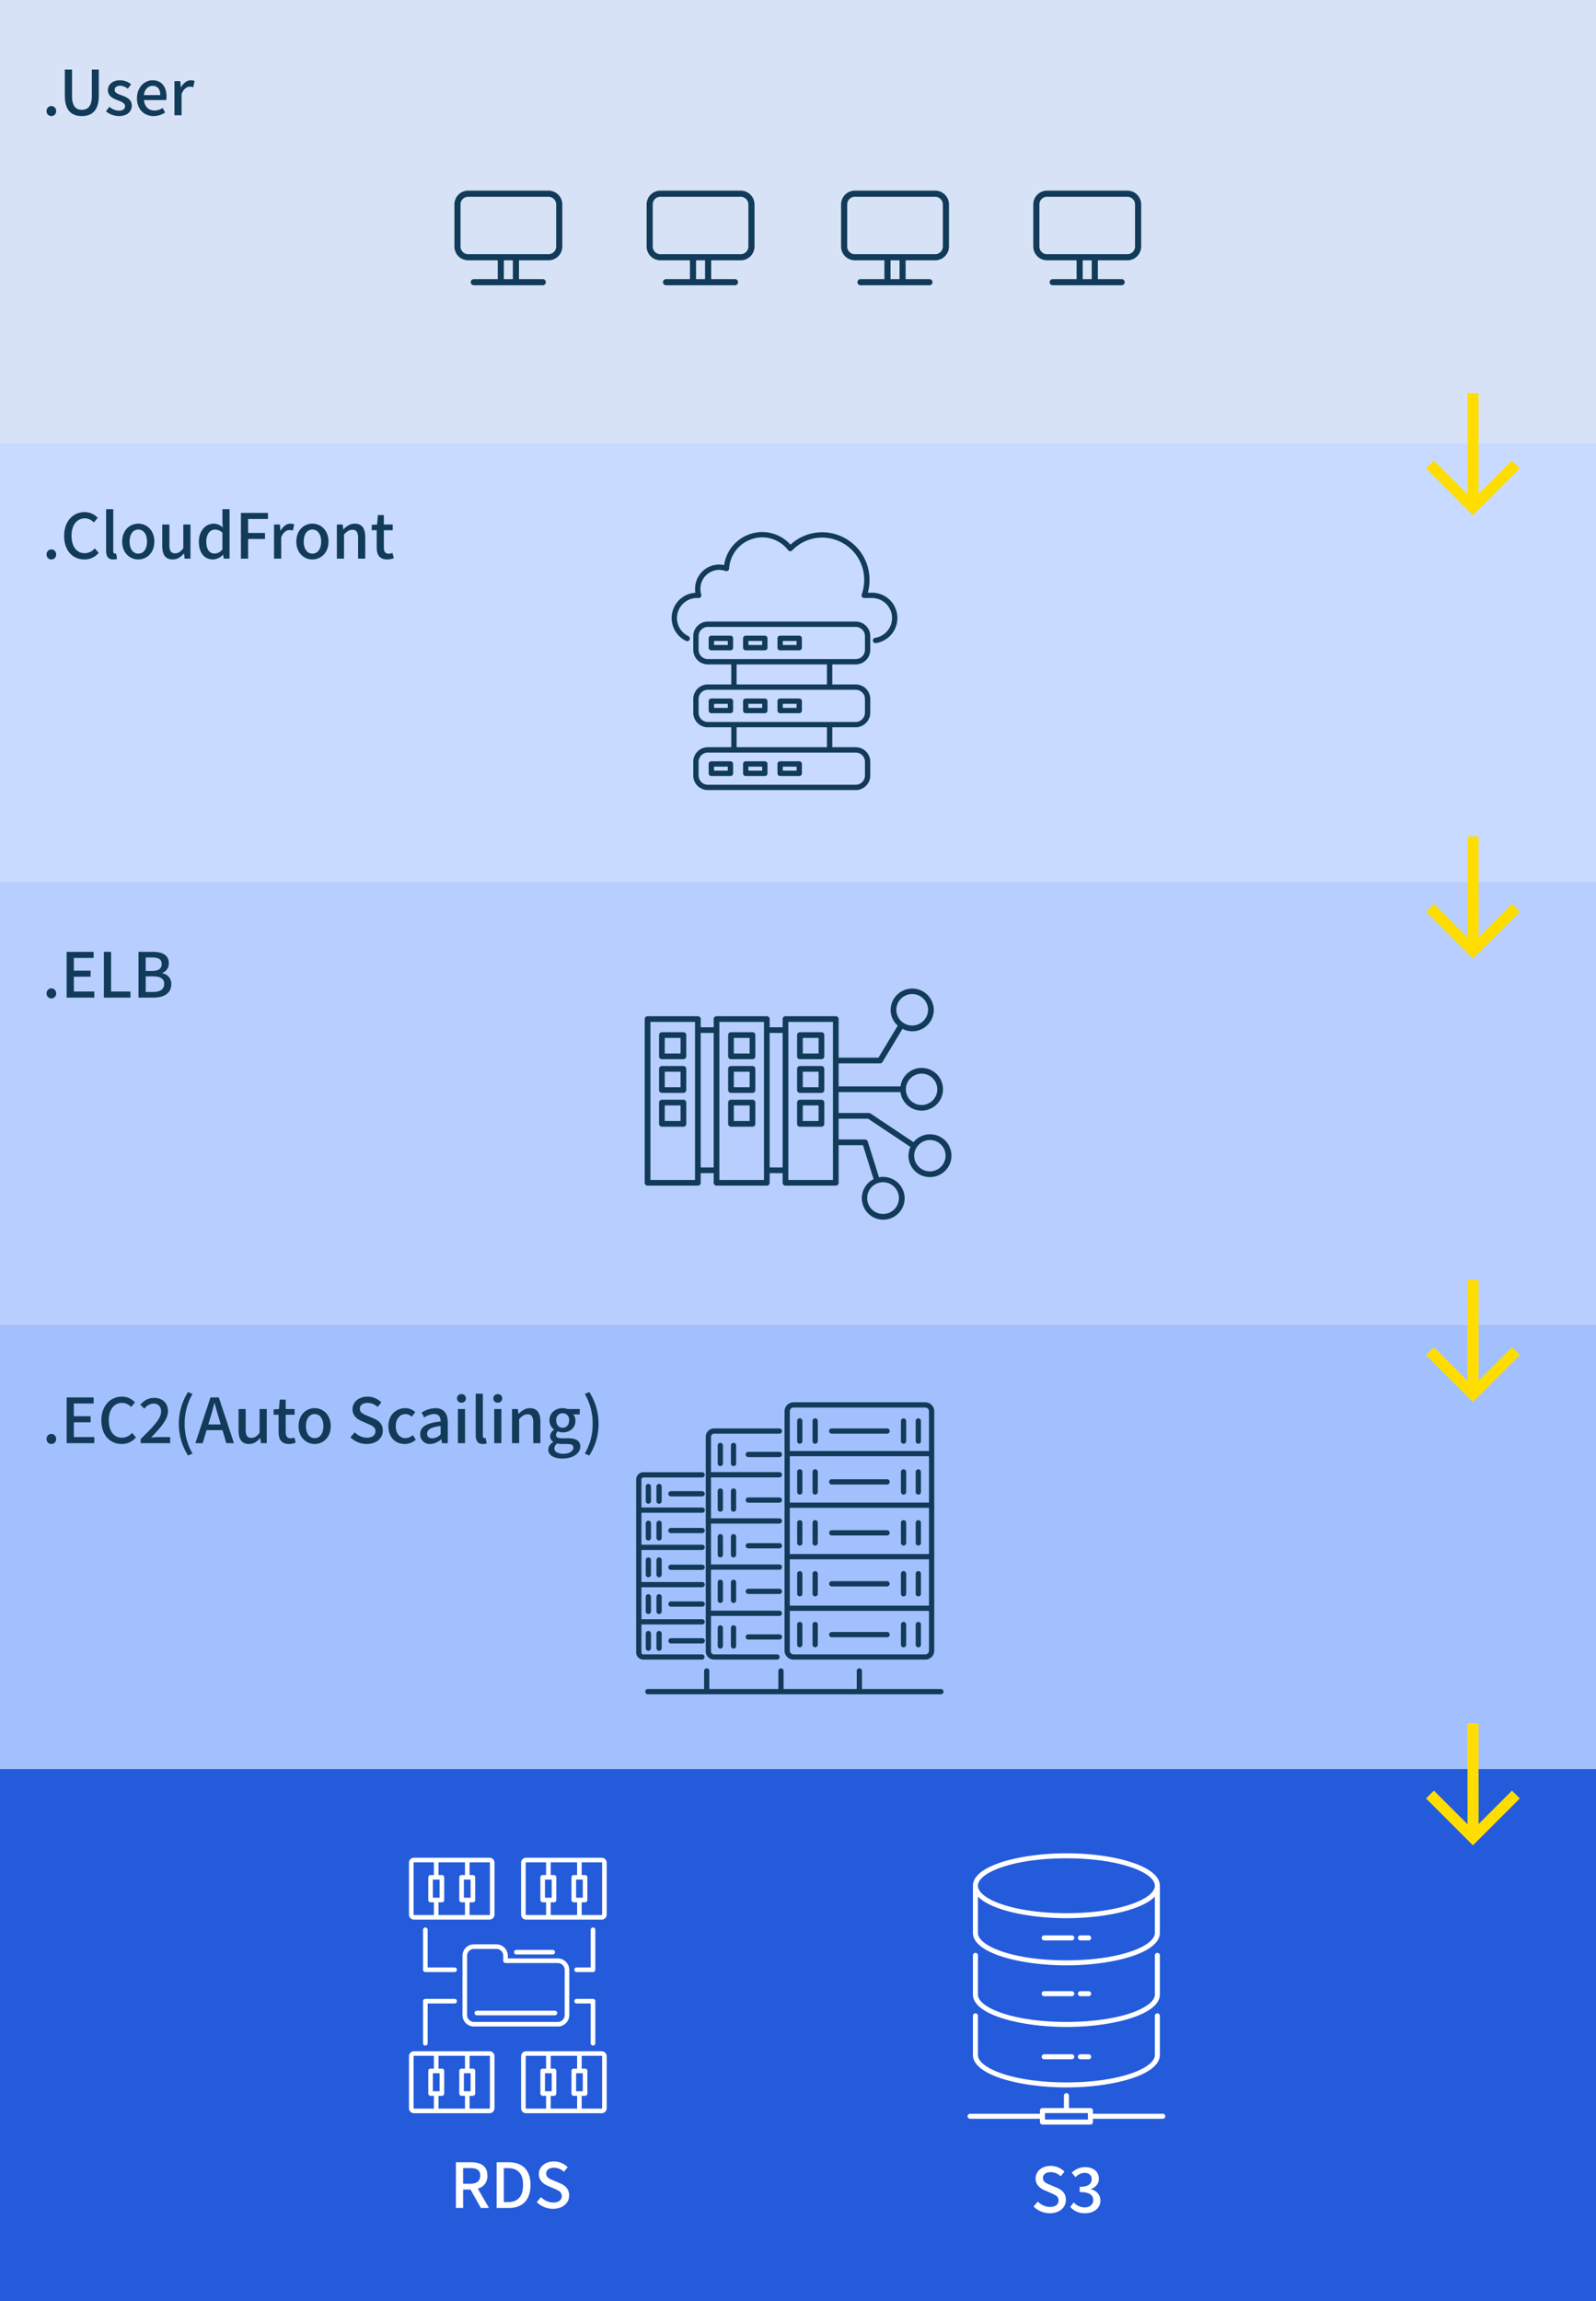 <svg xmlns="http://www.w3.org/2000/svg" width="720" height="1038" viewBox="0 0 720 1038">
  <rect x="0" y="0" width="720" height="1038" fill="#808080" stroke="none"/>
  <defs>
    <style>
      .cls-1 {
        fill: #245bdb;
      }

      .cls-2 {
        fill: #c8daff;
      }

      .cls-3 {
        fill: #d8e2f6;
      }

      .cls-4 {
        fill: #b7ceff;
      }

      .cls-5 {
        fill: #a3c0fe;
      }

      .cls-6 {
        fill: #113b58;
      }

      .cls-7 {
        fill: #fff;
      }

      .cls-8 {
        fill: none;
        stroke: #fd0;
        stroke-width: 5px;
      }
    </style>
  </defs>
  <g id="그룹_1103" data-name="그룹 1103" transform="translate(0 -1227)">
    <rect id="사각형_855" data-name="사각형 855" class="cls-1" width="240" height="720" transform="translate(720 2025) rotate(90)"/>
    <g id="그룹_1084" data-name="그룹 1084">
      <rect id="사각형_852" data-name="사각형 852" class="cls-2" width="200" height="720" transform="translate(720 1425) rotate(90)"/>
      <rect id="사각형_851" data-name="사각형 851" class="cls-3" width="200" height="720" transform="translate(720 1227) rotate(90)"/>
      <rect id="사각형_853" data-name="사각형 853" class="cls-4" width="200" height="720" transform="translate(720 1625) rotate(90)"/>
      <rect id="사각형_854" data-name="사각형 854" class="cls-5" width="200" height="720" transform="translate(720 1825) rotate(90)"/>
    </g>
    <g id="그룹_1006" data-name="그룹 1006" transform="translate(13679 2013.997)">
      <g id="그룹_897" data-name="그룹 897" transform="translate(-13474 -701)">
        <path id="패스_1634" data-name="패스 1634" class="cls-6" d="M433.642,77.251h-36.3a6.214,6.214,0,0,0-6.184,6.231v18.964a6.214,6.214,0,0,0,6.184,6.231H410.7v8.493H399.907a1.378,1.378,0,0,0,0,2.756h31.117a1.378,1.378,0,0,0,0-2.756H420.28v-8.493h13.362a6.216,6.216,0,0,0,6.184-6.231V83.482A6.216,6.216,0,0,0,433.642,77.251ZM417.524,117.17h-4.067v-8.493h4.067Zm19.542-14.723a3.494,3.494,0,0,1-3.425,3.475h-36.3a3.454,3.454,0,0,1-3.424-3.475V83.482a3.454,3.454,0,0,1,3.424-3.475h36.3a3.5,3.5,0,0,1,3.425,3.475Z" transform="translate(-391.156 -77.251)"/>
      </g>
      <g id="그룹_902" data-name="그룹 902" transform="translate(-13387.292 -701)">
        <path id="패스_1634-2" data-name="패스 1634" class="cls-6" d="M433.642,77.251h-36.3a6.214,6.214,0,0,0-6.184,6.231v18.964a6.214,6.214,0,0,0,6.184,6.231H410.7v8.493H399.907a1.378,1.378,0,0,0,0,2.756h31.117a1.378,1.378,0,0,0,0-2.756H420.28v-8.493h13.362a6.216,6.216,0,0,0,6.184-6.231V83.482A6.216,6.216,0,0,0,433.642,77.251ZM417.524,117.17h-4.067v-8.493h4.067Zm19.542-14.723a3.494,3.494,0,0,1-3.425,3.475h-36.3a3.454,3.454,0,0,1-3.424-3.475V83.482a3.454,3.454,0,0,1,3.424-3.475h36.3a3.5,3.5,0,0,1,3.425,3.475Z" transform="translate(-391.156 -77.251)"/>
      </g>
      <g id="그룹_903" data-name="그룹 903" transform="translate(-13299.564 -701)">
        <path id="패스_1634-3" data-name="패스 1634" class="cls-6" d="M433.642,77.251h-36.3a6.214,6.214,0,0,0-6.184,6.231v18.964a6.214,6.214,0,0,0,6.184,6.231H410.7v8.493H399.907a1.378,1.378,0,0,0,0,2.756h31.117a1.378,1.378,0,0,0,0-2.756H420.28v-8.493h13.362a6.216,6.216,0,0,0,6.184-6.231V83.482A6.216,6.216,0,0,0,433.642,77.251ZM417.524,117.17h-4.067v-8.493h4.067Zm19.542-14.723a3.494,3.494,0,0,1-3.425,3.475h-36.3a3.454,3.454,0,0,1-3.424-3.475V83.482a3.454,3.454,0,0,1,3.424-3.475h36.3a3.5,3.5,0,0,1,3.425,3.475Z" transform="translate(-391.156 -77.251)"/>
      </g>
      <g id="그룹_909" data-name="그룹 909" transform="translate(-13212.857 -701)">
        <path id="패스_1634-4" data-name="패스 1634" class="cls-6" d="M433.642,77.251h-36.3a6.214,6.214,0,0,0-6.184,6.231v18.964a6.214,6.214,0,0,0,6.184,6.231H410.7v8.493H399.907a1.378,1.378,0,0,0,0,2.756h31.117a1.378,1.378,0,0,0,0-2.756H420.28v-8.493h13.362a6.216,6.216,0,0,0,6.184-6.231V83.482A6.216,6.216,0,0,0,433.642,77.251ZM417.524,117.17h-4.067v-8.493h4.067Zm19.542-14.723a3.494,3.494,0,0,1-3.425,3.475h-36.3a3.454,3.454,0,0,1-3.424-3.475V83.482a3.454,3.454,0,0,1,3.424-3.475h36.3a3.5,3.5,0,0,1,3.425,3.475Z" transform="translate(-391.156 -77.251)"/>
      </g>
    </g>
    <g id="그룹_904" data-name="그룹 904" transform="translate(302.999 1467)">
      <path id="패스_1640" data-name="패스 1640" class="cls-6" d="M286.479,47.835H277.86a1.2,1.2,0,0,0-1.2,1.2v4.231a1.2,1.2,0,0,0,1.2,1.2h8.618a1.2,1.2,0,0,0,1.2-1.2V49.039A1.2,1.2,0,0,0,286.479,47.835Zm-1.2,4.231h-6.215V50.241h6.215Z" transform="translate(-228.917 55.575)"/>
      <path id="패스_1641" data-name="패스 1641" class="cls-6" d="M281.181,47.835h-8.618a1.2,1.2,0,0,0-1.2,1.2v4.231a1.2,1.2,0,0,0,1.2,1.2h8.618a1.2,1.2,0,0,0,1.2-1.2V49.039A1.2,1.2,0,0,0,281.181,47.835Zm-1.2,4.231h-6.212V50.241h6.212Z" transform="translate(-239.139 55.575)"/>
      <path id="패스_1642" data-name="패스 1642" class="cls-6" d="M275.888,38.172h-8.618a1.2,1.2,0,0,0-1.2,1.2V43.6a1.2,1.2,0,0,0,1.2,1.2h8.618a1.2,1.2,0,0,0,1.2-1.2V39.376A1.2,1.2,0,0,0,275.888,38.172Zm-1.2,4.231h-6.212V40.578h6.212Z" transform="translate(-249.362 36.921)"/>
      <path id="패스_1643" data-name="패스 1643" class="cls-6" d="M275.888,47.835h-8.618a1.2,1.2,0,0,0-1.2,1.2v4.231a1.2,1.2,0,0,0,1.2,1.2h8.618a1.2,1.2,0,0,0,1.2-1.2V49.039A1.2,1.2,0,0,0,275.888,47.835Zm-1.2,4.231h-6.212V50.241h6.212Z" transform="translate(-249.362 55.575)"/>
      <path id="패스_1644" data-name="패스 1644" class="cls-6" d="M281.181,38.172h-8.618a1.2,1.2,0,0,0-1.2,1.2V43.6a1.2,1.2,0,0,0,1.2,1.2h8.618a1.2,1.2,0,0,0,1.2-1.2V39.376A1.2,1.2,0,0,0,281.181,38.172Zm-1.2,4.231h-6.212V40.578h6.212Z" transform="translate(-239.139 36.921)"/>
      <path id="패스_1645" data-name="패스 1645" class="cls-6" d="M286.479,38.172H277.86a1.2,1.2,0,0,0-1.2,1.2V43.6a1.2,1.2,0,0,0,1.2,1.2h8.618a1.2,1.2,0,0,0,1.2-1.2V39.376A1.2,1.2,0,0,0,286.479,38.172Zm-1.2,4.231h-6.215V40.578h6.215Z" transform="translate(-228.917 36.921)"/>
      <path id="패스_1646" data-name="패스 1646" class="cls-6" d="M337.012,26.327H270.229a6.568,6.568,0,0,0-6.532,6.587v6.154a6.568,6.568,0,0,0,6.532,6.587h10.605v9.037H270.229a6.566,6.566,0,0,0-6.532,6.585v6.157a6.566,6.566,0,0,0,6.532,6.585h10.605v8.99H270.229a6.566,6.566,0,0,0-6.532,6.585v6.154a6.566,6.566,0,0,0,6.532,6.587h66.783a6.567,6.567,0,0,0,6.532-6.587V89.594a6.566,6.566,0,0,0-6.532-6.585h-10.6v-8.99h10.6a6.647,6.647,0,0,0,6.532-6.585V61.277a6.566,6.566,0,0,0-6.532-6.585h-10.6V45.656h10.6a6.568,6.568,0,0,0,6.532-6.587V32.914A6.568,6.568,0,0,0,337.012,26.327Zm4.129,63.267v6.154a4.164,4.164,0,0,1-4.129,4.185H270.229a4.16,4.16,0,0,1-4.126-4.185V89.594a4.157,4.157,0,0,1,4.126-4.182h66.783A4.162,4.162,0,0,1,341.141,89.594ZM324,83.009H283.237v-8.99H324Zm17.137-21.732v6.157a4.214,4.214,0,0,1-4.129,4.182H270.229a4.157,4.157,0,0,1-4.126-4.182V61.277a4.157,4.157,0,0,1,4.126-4.182h66.783A4.162,4.162,0,0,1,341.141,61.277ZM324,54.693H283.237V45.656H324Zm17.137-15.625a4.162,4.162,0,0,1-4.129,4.182H270.229a4.157,4.157,0,0,1-4.126-4.182V32.914a4.157,4.157,0,0,1,4.126-4.182h66.783a4.162,4.162,0,0,1,4.129,4.182Z" transform="translate(-253.939 14.056)"/>
      <path id="패스_1647" data-name="패스 1647" class="cls-6" d="M286.479,28.493H277.86a1.2,1.2,0,0,0-1.2,1.2v4.231a1.2,1.2,0,0,0,1.2,1.2h8.618a1.2,1.2,0,0,0,1.2-1.2V29.694A1.2,1.2,0,0,0,286.479,28.493Zm-1.2,4.229h-6.215V30.9h6.215Z" transform="translate(-228.917 18.237)"/>
      <path id="패스_1648" data-name="패스 1648" class="cls-6" d="M275.888,28.493h-8.618a1.2,1.2,0,0,0-1.2,1.2v4.231a1.2,1.2,0,0,0,1.2,1.2h8.618a1.2,1.2,0,0,0,1.2-1.2V29.694A1.2,1.2,0,0,0,275.888,28.493Zm-1.2,4.229h-6.212V30.9h6.212Z" transform="translate(-249.362 18.237)"/>
      <path id="패스_1649" data-name="패스 1649" class="cls-6" d="M281.181,28.493h-8.618a1.2,1.2,0,0,0-1.2,1.2v4.231a1.2,1.2,0,0,0,1.2,1.2h8.618a1.2,1.2,0,0,0,1.2-1.2V29.694A1.2,1.2,0,0,0,281.181,28.493Zm-1.2,4.229h-6.212V30.9h6.212Z" transform="translate(-239.139 18.237)"/>
      <path id="패스_1650" data-name="패스 1650" class="cls-6" d="M350.863,39.9h-1.987a22.106,22.106,0,0,0,.762-5.767A21.438,21.438,0,0,0,328.3,12.643a21.06,21.06,0,0,0-14.335,5.591,17.094,17.094,0,0,0-12.747-5.688,17.431,17.431,0,0,0-17.187,14.916,10.372,10.372,0,0,0-2.233-.252,10.927,10.927,0,0,0-10.863,10.962,11.548,11.548,0,0,0,.129,1.749,11.444,11.444,0,0,0-4.205,21.737,1.2,1.2,0,0,0,1.032-2.168A9.038,9.038,0,0,1,271.7,42.307h.859a1.2,1.2,0,0,0,1.149-1.562,8.779,8.779,0,0,1-.372-2.573,8.518,8.518,0,0,1,8.46-8.557,9.41,9.41,0,0,1,2.916.519,1.2,1.2,0,0,0,1.568-1.07,15.018,15.018,0,0,1,14.936-14.113,14.762,14.762,0,0,1,11.713,5.785,1.191,1.191,0,0,0,.882.463,1.245,1.245,0,0,0,.929-.366A18.7,18.7,0,0,1,328.3,15.049a19.029,19.029,0,0,1,18.933,19.085,19.776,19.776,0,0,1-1.122,6.573,1.2,1.2,0,0,0,1.134,1.6h3.616a9.031,9.031,0,0,1,1.348,17.946,1.2,1.2,0,0,0,.176,2.391,1.259,1.259,0,0,0,.179-.015,11.435,11.435,0,0,0-1.7-22.728Z" transform="translate(-260.367 -12.546)"/>
    </g>
    <g id="그룹_905" data-name="그룹 905" transform="translate(429.307 1672.901) rotate(90)">
      <path id="패스_1651" data-name="패스 1651" class="cls-6" d="M10.89,0H1.283A1.283,1.283,0,0,0,0,1.283v9.7A1.285,1.285,0,0,0,1.283,12.27H10.89a1.283,1.283,0,0,0,1.283-1.286v-9.7A1.281,1.281,0,0,0,10.89,0ZM9.607,9.7H2.569V2.566H9.607Z" transform="translate(50.164 57.446)"/>
      <path id="패스_1652" data-name="패스 1652" class="cls-6" d="M10.836,0H1.283A1.281,1.281,0,0,0,0,1.283v9.7A1.283,1.283,0,0,0,1.283,12.27h9.553a1.286,1.286,0,0,0,1.286-1.286v-9.7A1.283,1.283,0,0,0,10.836,0ZM9.557,9.7H2.566V2.566H9.557Z" transform="translate(34.969 57.446)"/>
      <path id="패스_1653" data-name="패스 1653" class="cls-6" d="M10.89,0H1.283A1.281,1.281,0,0,0,0,1.283v9.7A1.283,1.283,0,0,0,1.283,12.27H10.89a1.285,1.285,0,0,0,1.283-1.286v-9.7A1.283,1.283,0,0,0,10.89,0ZM9.607,9.7H2.566V2.566H9.607Z" transform="translate(19.72 57.446)"/>
      <path id="패스_1654" data-name="패스 1654" class="cls-6" d="M10.836,0H1.283A1.281,1.281,0,0,0,0,1.283v9.7A1.283,1.283,0,0,0,1.283,12.27h9.553a1.285,1.285,0,0,0,1.286-1.283v-9.7A1.283,1.283,0,0,0,10.836,0ZM9.557,9.7H2.566V2.566H9.557Z" transform="translate(34.969 88.557)"/>
      <path id="패스_1655" data-name="패스 1655" class="cls-6" d="M10.89,0H1.283A1.283,1.283,0,0,0,0,1.283v9.7A1.285,1.285,0,0,0,1.283,12.27H10.89a1.283,1.283,0,0,0,1.283-1.283v-9.7A1.281,1.281,0,0,0,10.89,0ZM9.607,9.7H2.569V2.566H9.607Z" transform="translate(50.164 88.557)"/>
      <path id="패스_1656" data-name="패스 1656" class="cls-6" d="M10.89,0H1.283A1.281,1.281,0,0,0,0,1.283v9.7A1.283,1.283,0,0,0,1.283,12.27H10.89a1.285,1.285,0,0,0,1.283-1.283v-9.7A1.283,1.283,0,0,0,10.89,0ZM9.607,9.7H2.566V2.566H9.607Z" transform="translate(19.72 88.557)"/>
      <path id="패스_1657" data-name="패스 1657" class="cls-6" d="M10.836,0H1.283A1.283,1.283,0,0,0,0,1.283v9.7A1.283,1.283,0,0,0,1.283,12.27h9.553a1.285,1.285,0,0,0,1.286-1.283v-9.7A1.285,1.285,0,0,0,10.836,0ZM9.557,9.7H2.566V2.566H9.557Z" transform="translate(34.969 119.717)"/>
      <path id="패스_1658" data-name="패스 1658" class="cls-6" d="M10.89,0H1.283A1.285,1.285,0,0,0,0,1.283v9.7A1.285,1.285,0,0,0,1.283,12.27H10.89a1.283,1.283,0,0,0,1.283-1.283v-9.7A1.283,1.283,0,0,0,10.89,0ZM9.607,9.7H2.569V2.566H9.607Z" transform="translate(50.164 119.717)"/>
      <path id="패스_1659" data-name="패스 1659" class="cls-6" d="M10.89,0H1.283A1.283,1.283,0,0,0,0,1.283v9.7A1.283,1.283,0,0,0,1.283,12.27H10.89a1.285,1.285,0,0,0,1.283-1.283v-9.7A1.285,1.285,0,0,0,10.89,0ZM9.607,9.7H2.566V2.566H9.607Z" transform="translate(19.72 119.717)"/>
      <path id="패스_1660" data-name="패스 1660" class="cls-6" d="M94.652,21.2a9.724,9.724,0,0,0-9.669,9.754,9.881,9.881,0,0,0,.181,1.812L69.005,37.841a1.284,1.284,0,0,0-.9,1.227v11.91H58.732V37.707L71.468,18.578a9.581,9.581,0,0,0,13.59-8.824,9.644,9.644,0,1,0-15.749,7.438L56.379,36.609a1.289,1.289,0,0,0-.216.71V50.978H46.735v-27.9a9.631,9.631,0,1,0-2.566,0V50.978h-10.4V32.29a1.28,1.28,0,0,0-.62-1.1L18.2,22.177A9.658,9.658,0,0,0,9.666,8.058a9.729,9.729,0,0,0,0,19.457A9.494,9.494,0,0,0,16.754,24.3l14.454,8.712V50.978H13.784A1.283,1.283,0,0,0,12.5,52.261v22.69a1.283,1.283,0,0,0,1.283,1.283h3.7v5.855h-3.7A1.283,1.283,0,0,0,12.5,83.371v22.69a1.283,1.283,0,0,0,1.283,1.283h3.7V113.2h-3.7a1.285,1.285,0,0,0-1.283,1.283v22.693a1.283,1.283,0,0,0,1.283,1.283H87.636a1.283,1.283,0,0,0,1.286-1.283V114.479a1.285,1.285,0,0,0-1.286-1.283H83.281v-5.852h4.356a1.283,1.283,0,0,0,1.286-1.283V83.371a1.283,1.283,0,0,0-1.286-1.283H83.281V76.234h4.356a1.283,1.283,0,0,0,1.286-1.283V52.261a1.283,1.283,0,0,0-1.286-1.283H70.676V40.007L86,35.2a9.654,9.654,0,1,0,8.655-14ZM68.336,9.754a7.078,7.078,0,1,1,7.1,7.135A7.155,7.155,0,0,1,68.336,9.754ZM38.4,13.5a7.078,7.078,0,1,1,7.053,7.135A7.128,7.128,0,0,1,38.4,13.5ZM9.666,24.949a7.161,7.161,0,0,1,0-14.322,7.162,7.162,0,0,1,0,14.322ZM86.354,135.886H15.07V115.765H86.354ZM80.712,113.2H20.049v-5.852H80.712Zm5.642-8.418H15.07V84.654H86.354Zm-5.642-22.69H20.049V76.234H80.712Zm5.642-8.421H15.07V53.544H86.354Zm8.3-35.576a7.162,7.162,0,1,1,7.053-7.138A7.129,7.129,0,0,1,94.652,38.092Z" transform="translate(0)"/>
    </g>
    <g id="그룹_906" data-name="그룹 906" transform="translate(287 1859.551)">
      <path id="패스_1661" data-name="패스 1661" class="cls-6" d="M405.994,228.627H391.967a1.184,1.184,0,0,0,0,2.368h14.027a1.184,1.184,0,1,0,0-2.368Z" transform="translate(-341.388 -123.963)"/>
      <path id="패스_1662" data-name="패스 1662" class="cls-6" d="M388.477,228.4v8.15a1.184,1.184,0,0,0,2.368,0V228.4a1.184,1.184,0,0,0-2.368,0Z" transform="translate(-345.742 -126.627)"/>
      <path id="패스_1663" data-name="패스 1663" class="cls-6" d="M386.414,228.4v8.15a1.184,1.184,0,1,0,2.368,0V228.4a1.184,1.184,0,1,0-2.368,0Z" transform="translate(-349.637 -126.627)"/>
      <path id="패스_1664" data-name="패스 1664" class="cls-6" d="M405.994,200.131H391.967a1.184,1.184,0,0,0,0,2.368h14.027a1.184,1.184,0,1,0,0-2.368Z" transform="translate(-341.388 -177.766)"/>
      <path id="패스_1665" data-name="패스 1665" class="cls-6" d="M388.477,199.9v8.147a1.184,1.184,0,0,0,2.368,0V199.9a1.184,1.184,0,1,0-2.368,0Z" transform="translate(-345.742 -180.43)"/>
      <path id="패스_1666" data-name="패스 1666" class="cls-6" d="M386.414,199.9v8.147a1.184,1.184,0,0,0,2.368,0V199.9a1.184,1.184,0,1,0-2.368,0Z" transform="translate(-349.637 -180.43)"/>
      <path id="패스_1667" data-name="패스 1667" class="cls-6" d="M388.312,300.758h28.381a1.184,1.184,0,1,0,0-2.368H388.312a1.387,1.387,0,0,1-1.4-1.375V281.046H417.77a1.186,1.186,0,0,0,0-2.371H386.914V260.2H417.77a1.184,1.184,0,0,0,0-2.368H386.914V239.4H417.77a1.184,1.184,0,1,0,0-2.368H386.914V218.551H417.77a1.184,1.184,0,1,0,0-2.368H386.914V200.261a1.43,1.43,0,0,1,1.4-1.421H417.77a1.184,1.184,0,1,0,0-2.368H388.312a3.781,3.781,0,0,0-3.766,3.789v96.753A3.758,3.758,0,0,0,388.312,300.758Z" transform="translate(-353.164 -184.674)"/>
      <path id="패스_1668" data-name="패스 1668" class="cls-6" d="M405.994,221.507H391.967a1.184,1.184,0,1,0,0,2.368h14.027a1.184,1.184,0,1,0,0-2.368Z" transform="translate(-341.388 -137.406)"/>
      <path id="패스_1669" data-name="패스 1669" class="cls-6" d="M388.477,221.28v8.15a1.184,1.184,0,1,0,2.368,0v-8.15a1.184,1.184,0,0,0-2.368,0Z" transform="translate(-345.742 -140.07)"/>
      <path id="패스_1670" data-name="패스 1670" class="cls-6" d="M386.414,221.28v8.15a1.184,1.184,0,1,0,2.368,0v-8.15a1.184,1.184,0,1,0-2.368,0Z" transform="translate(-349.637 -140.07)"/>
      <path id="패스_1671" data-name="패스 1671" class="cls-6" d="M405.994,214.387H391.967a1.184,1.184,0,0,0,0,2.368h14.027a1.184,1.184,0,1,0,0-2.368Z" transform="translate(-341.388 -150.849)"/>
      <path id="패스_1672" data-name="패스 1672" class="cls-6" d="M388.477,214.16v8.15a1.184,1.184,0,1,0,2.368,0v-8.15a1.184,1.184,0,1,0-2.368,0Z" transform="translate(-345.742 -153.513)"/>
      <path id="패스_1673" data-name="패스 1673" class="cls-6" d="M386.414,214.16v8.15a1.184,1.184,0,1,0,2.368,0v-8.15a1.184,1.184,0,1,0-2.368,0Z" transform="translate(-349.637 -153.513)"/>
      <path id="패스_1674" data-name="패스 1674" class="cls-6" d="M405.994,207.251H391.967a1.184,1.184,0,1,0,0,2.368h14.027a1.184,1.184,0,1,0,0-2.368Z" transform="translate(-341.388 -164.323)"/>
      <path id="패스_1675" data-name="패스 1675" class="cls-6" d="M388.477,207.023v8.15a1.184,1.184,0,0,0,2.368,0v-8.15a1.184,1.184,0,0,0-2.368,0Z" transform="translate(-345.742 -166.989)"/>
      <path id="패스_1676" data-name="패스 1676" class="cls-6" d="M386.414,207.023v8.15a1.184,1.184,0,1,0,2.368,0v-8.15a1.184,1.184,0,0,0-2.368,0Z" transform="translate(-349.637 -166.989)"/>
      <path id="패스_1677" data-name="패스 1677" class="cls-6" d="M430,228.266h-25a1.184,1.184,0,1,0,0,2.368h25a1.184,1.184,0,1,0,0-2.368Z" transform="translate(-316.792 -124.645)"/>
      <path id="패스_1678" data-name="패스 1678" class="cls-6" d="M418.525,226.691a1.184,1.184,0,0,0-1.184,1.187v9.1a1.184,1.184,0,0,0,2.368,0v-9.1A1.186,1.186,0,0,0,418.525,226.691Z" transform="translate(-291.245 -127.618)"/>
      <path id="패스_1679" data-name="패스 1679" class="cls-6" d="M416.218,226.691a1.186,1.186,0,0,0-1.184,1.187v9.1a1.184,1.184,0,0,0,2.368,0v-9.1A1.185,1.185,0,0,0,416.218,226.691Z" transform="translate(-295.6 -127.618)"/>
      <path id="패스_1680" data-name="패스 1680" class="cls-6" d="M402.414,226.691a1.187,1.187,0,0,0-1.187,1.187v9.1a1.186,1.186,0,0,0,2.371,0v-9.1A1.186,1.186,0,0,0,402.414,226.691Z" transform="translate(-321.669 -127.618)"/>
      <path id="패스_1681" data-name="패스 1681" class="cls-6" d="M400.007,226.691a1.186,1.186,0,0,0-1.184,1.187v9.1a1.186,1.186,0,0,0,2.371,0v-9.1A1.187,1.187,0,0,0,400.007,226.691Z" transform="translate(-326.208 -127.618)"/>
      <path id="패스_1682" data-name="패스 1682" class="cls-6" d="M404.994,198.84h25a1.184,1.184,0,1,0,0-2.368h-25a1.184,1.184,0,1,0,0,2.368Z" transform="translate(-316.792 -184.674)"/>
      <path id="패스_1683" data-name="패스 1683" class="cls-6" d="M418.525,206.363a1.184,1.184,0,0,0,1.184-1.184v-9.095a1.184,1.184,0,1,0-2.368,0v9.095A1.182,1.182,0,0,0,418.525,206.363Z" transform="translate(-291.245 -187.648)"/>
      <path id="패스_1684" data-name="패스 1684" class="cls-6" d="M416.218,206.363a1.182,1.182,0,0,0,1.184-1.184v-9.095a1.184,1.184,0,1,0-2.368,0v9.095A1.184,1.184,0,0,0,416.218,206.363Z" transform="translate(-295.6 -187.648)"/>
      <path id="패스_1685" data-name="패스 1685" class="cls-6" d="M402.414,206.363a1.184,1.184,0,0,0,1.184-1.184v-9.095a1.186,1.186,0,1,0-2.371,0v9.095A1.185,1.185,0,0,0,402.414,206.363Z" transform="translate(-321.669 -187.648)"/>
      <path id="패스_1686" data-name="패스 1686" class="cls-6" d="M400.007,206.363a1.185,1.185,0,0,0,1.187-1.184v-9.095a1.186,1.186,0,1,0-2.371,0v9.095A1.184,1.184,0,0,0,400.007,206.363Z" transform="translate(-326.208 -187.648)"/>
      <path id="패스_1687" data-name="패스 1687" class="cls-6" d="M400.9,308.47h59.437a4.066,4.066,0,0,0,4.046-4.075V196.462a4.066,4.066,0,0,0-4.046-4.075H400.9a4.064,4.064,0,0,0-4.046,4.075V304.4A4.064,4.064,0,0,0,400.9,308.47Zm61.115-45.248v20.892h-62.79V263.223Zm-62.79-2.368V240h62.79v20.852Zm62.79-23.22h-62.79v-20.9h62.79ZM460.341,306.1H400.9a1.671,1.671,0,0,1-1.675-1.707V286.486h62.79V304.4A1.716,1.716,0,0,1,460.341,306.1ZM400.9,194.755h59.437a1.716,1.716,0,0,1,1.678,1.707v17.909h-62.79V196.462A1.671,1.671,0,0,1,400.9,194.755Z" transform="translate(-329.918 -192.387)"/>
      <path id="패스_1688" data-name="패스 1688" class="cls-6" d="M404.994,222.7h25a1.186,1.186,0,0,0,0-2.371h-25a1.186,1.186,0,0,0,0,2.371Z" transform="translate(-316.792 -139.636)"/>
      <path id="패스_1689" data-name="패스 1689" class="cls-6" d="M418.525,230.17a1.184,1.184,0,0,0,1.184-1.184v-9.051a1.184,1.184,0,0,0-2.368,0v9.051A1.182,1.182,0,0,0,418.525,230.17Z" transform="translate(-291.245 -142.61)"/>
      <path id="패스_1690" data-name="패스 1690" class="cls-6" d="M416.218,230.17a1.182,1.182,0,0,0,1.184-1.184v-9.051a1.184,1.184,0,0,0-2.368,0v9.051A1.184,1.184,0,0,0,416.218,230.17Z" transform="translate(-295.6 -142.61)"/>
      <path id="패스_1691" data-name="패스 1691" class="cls-6" d="M402.414,230.17a1.184,1.184,0,0,0,1.184-1.184v-9.051a1.186,1.186,0,0,0-2.371,0v9.051A1.185,1.185,0,0,0,402.414,230.17Z" transform="translate(-321.669 -142.61)"/>
      <path id="패스_1692" data-name="패스 1692" class="cls-6" d="M400.007,230.17a1.185,1.185,0,0,0,1.187-1.184v-9.051a1.186,1.186,0,0,0-2.371,0v9.051A1.184,1.184,0,0,0,400.007,230.17Z" transform="translate(-326.208 -142.61)"/>
      <path id="패스_1693" data-name="패스 1693" class="cls-6" d="M430,212.369h-25a1.186,1.186,0,0,0,0,2.371h25a1.186,1.186,0,0,0,0-2.371Z" transform="translate(-316.792 -154.659)"/>
      <path id="패스_1694" data-name="패스 1694" class="cls-6" d="M418.525,210.794a1.184,1.184,0,0,0-1.184,1.184v9.094a1.184,1.184,0,1,0,2.368,0v-9.094A1.186,1.186,0,0,0,418.525,210.794Z" transform="translate(-291.245 -157.633)"/>
      <path id="패스_1695" data-name="패스 1695" class="cls-6" d="M416.218,210.794a1.186,1.186,0,0,0-1.184,1.184v9.094a1.184,1.184,0,1,0,2.368,0v-9.094A1.184,1.184,0,0,0,416.218,210.794Z" transform="translate(-295.6 -157.633)"/>
      <path id="패스_1696" data-name="패스 1696" class="cls-6" d="M402.414,210.794a1.186,1.186,0,0,0-1.187,1.184v9.094a1.186,1.186,0,1,0,2.371,0v-9.094A1.186,1.186,0,0,0,402.414,210.794Z" transform="translate(-321.669 -157.633)"/>
      <path id="패스_1697" data-name="패스 1697" class="cls-6" d="M400.007,210.794a1.186,1.186,0,0,0-1.184,1.184v9.094a1.186,1.186,0,1,0,2.371,0v-9.094A1.186,1.186,0,0,0,400.007,210.794Z" transform="translate(-326.208 -157.633)"/>
      <path id="패스_1698" data-name="패스 1698" class="cls-6" d="M404.994,206.78h25a1.184,1.184,0,1,0,0-2.368h-25a1.184,1.184,0,1,0,0,2.368Z" transform="translate(-316.792 -169.683)"/>
      <path id="패스_1699" data-name="패스 1699" class="cls-6" d="M418.525,214.275a1.186,1.186,0,0,0,1.184-1.187V204.04a1.184,1.184,0,1,0-2.368,0v9.048A1.184,1.184,0,0,0,418.525,214.275Z" transform="translate(-291.245 -172.626)"/>
      <path id="패스_1700" data-name="패스 1700" class="cls-6" d="M416.218,214.275a1.185,1.185,0,0,0,1.184-1.187V204.04a1.184,1.184,0,1,0-2.368,0v9.048A1.186,1.186,0,0,0,416.218,214.275Z" transform="translate(-295.6 -172.626)"/>
      <path id="패스_1701" data-name="패스 1701" class="cls-6" d="M402.414,214.275a1.186,1.186,0,0,0,1.184-1.187V204.04a1.186,1.186,0,1,0-2.371,0v9.048A1.187,1.187,0,0,0,402.414,214.275Z" transform="translate(-321.669 -172.626)"/>
      <path id="패스_1702" data-name="패스 1702" class="cls-6" d="M400.007,214.275a1.187,1.187,0,0,0,1.187-1.187V204.04a1.186,1.186,0,1,0-2.371,0v9.048A1.186,1.186,0,0,0,400.007,214.275Z" transform="translate(-326.208 -172.626)"/>
      <path id="패스_1703" data-name="패스 1703" class="cls-6" d="M393.956,229.234H379.882a1.186,1.186,0,0,0,0,2.371h14.074a1.186,1.186,0,1,0,0-2.371Z" transform="translate(-364.206 -122.817)"/>
      <path id="패스_1704" data-name="패스 1704" class="cls-6" d="M376.847,229.284v6.588a1.184,1.184,0,0,0,2.368,0v-6.588a1.184,1.184,0,0,0-2.368,0Z" transform="translate(-367.7 -124.952)"/>
      <path id="패스_1705" data-name="패스 1705" class="cls-6" d="M375.174,229.284v6.588a1.184,1.184,0,1,0,2.368,0v-6.588a1.184,1.184,0,0,0-2.368,0Z" transform="translate(-370.859 -124.952)"/>
      <path id="패스_1706" data-name="패스 1706" class="cls-6" d="M393.956,206.267H379.882a1.184,1.184,0,0,0,0,2.368h14.074a1.184,1.184,0,1,0,0-2.368Z" transform="translate(-364.206 -166.18)"/>
      <path id="패스_1707" data-name="패스 1707" class="cls-6" d="M376.847,206.318V212.9a1.184,1.184,0,1,0,2.368,0v-6.585a1.184,1.184,0,0,0-2.368,0Z" transform="translate(-367.7 -168.32)"/>
      <path id="패스_1708" data-name="패스 1708" class="cls-6" d="M375.174,206.318V212.9a1.184,1.184,0,1,0,2.368,0v-6.585a1.184,1.184,0,1,0-2.368,0Z" transform="translate(-370.859 -168.32)"/>
      <path id="패스_1709" data-name="패스 1709" class="cls-6" d="M404.522,286.655a1.182,1.182,0,0,0-1.184-1.184H376.926a.913.913,0,0,1-.878-.9v-12.6H403.43a1.184,1.184,0,1,0,0-2.368H376.048V255.192H403.43a1.184,1.184,0,1,0,0-2.368H376.048V238.372H403.43a1.184,1.184,0,1,0,0-2.368H376.048V221.6H403.43a1.186,1.186,0,1,0,0-2.371H376.048V206.578a.91.91,0,0,1,.878-.9h26.5a1.184,1.184,0,1,0,0-2.368h-26.5a3.258,3.258,0,0,0-3.246,3.264V284.57a3.261,3.261,0,0,0,3.246,3.269h26.412A1.184,1.184,0,0,0,404.522,286.655Z" transform="translate(-373.68 -171.756)"/>
      <path id="패스_1710" data-name="패스 1710" class="cls-6" d="M393.956,223.492H379.882a1.186,1.186,0,0,0,0,2.371h14.074a1.186,1.186,0,1,0,0-2.371Z" transform="translate(-364.206 -133.658)"/>
      <path id="패스_1711" data-name="패스 1711" class="cls-6" d="M376.847,223.547v6.585a1.184,1.184,0,0,0,2.368,0v-6.585a1.184,1.184,0,1,0-2.368,0Z" transform="translate(-367.7 -135.796)"/>
      <path id="패스_1712" data-name="패스 1712" class="cls-6" d="M375.174,223.547v6.585a1.184,1.184,0,1,0,2.368,0v-6.585a1.184,1.184,0,1,0-2.368,0Z" transform="translate(-370.859 -135.796)"/>
      <path id="패스_1713" data-name="패스 1713" class="cls-6" d="M393.956,217.75H379.882a1.184,1.184,0,0,0,0,2.368h14.074a1.184,1.184,0,1,0,0-2.368Z" transform="translate(-364.206 -144.5)"/>
      <path id="패스_1714" data-name="패스 1714" class="cls-6" d="M376.847,217.8v6.588a1.184,1.184,0,0,0,2.368,0V217.8a1.184,1.184,0,0,0-2.368,0Z" transform="translate(-367.7 -146.637)"/>
      <path id="패스_1715" data-name="패스 1715" class="cls-6" d="M375.174,217.8v6.588a1.184,1.184,0,0,0,2.368,0V217.8a1.184,1.184,0,1,0-2.368,0Z" transform="translate(-370.859 -146.637)"/>
      <path id="패스_1716" data-name="패스 1716" class="cls-6" d="M393.956,212.008H379.882a1.184,1.184,0,0,0,0,2.368h14.074a1.184,1.184,0,1,0,0-2.368Z" transform="translate(-364.206 -155.341)"/>
      <path id="패스_1717" data-name="패스 1717" class="cls-6" d="M376.847,212.06v6.585a1.184,1.184,0,1,0,2.368,0V212.06a1.184,1.184,0,0,0-2.368,0Z" transform="translate(-367.7 -157.478)"/>
      <path id="패스_1718" data-name="패스 1718" class="cls-6" d="M375.174,212.06v6.585a1.184,1.184,0,1,0,2.368,0V212.06a1.184,1.184,0,1,0-2.368,0Z" transform="translate(-370.859 -157.478)"/>
      <path id="패스_1719" data-name="패스 1719" class="cls-6" d="M508.472,243.279H472.879v-8.15a1.184,1.184,0,1,0-2.368,0v8.15h-33v-8.15a1.184,1.184,0,1,0-2.368,0v8.15H404.013v-8.15a1.184,1.184,0,1,0-2.368,0v8.15H376.279a1.184,1.184,0,1,0,0,2.368H508.472a1.184,1.184,0,1,0,0-2.368Z" transform="translate(-371.014 -113.928)"/>
    </g>
    <path id="패스_1881" data-name="패스 1881" class="cls-7" d="M-23.822,0h3.248V-8.316h3.332L-12.566,0H-8.9l-5.04-8.736a5.737,5.737,0,0,0,4.312-5.908c0-4.452-3.192-5.992-7.448-5.992h-6.748Zm3.248-10.92V-18h3.108c3,0,4.62.868,4.62,3.36s-1.624,3.724-4.62,3.724ZM-5.454,0H.062c6.16,0,9.772-3.7,9.772-10.388,0-6.72-3.612-10.248-9.94-10.248H-5.454Zm3.248-2.66V-17.976H-.33c4.424,0,6.8,2.436,6.8,7.588,0,5.124-2.38,7.728-6.8,7.728ZM20,.364c4.508,0,7.252-2.688,7.252-5.992,0-3.024-1.764-4.536-4.2-5.572l-2.828-1.2c-1.68-.672-3.332-1.344-3.332-3.136,0-1.624,1.372-2.632,3.472-2.632A6.564,6.564,0,0,1,24.9-16.324L26.606-18.4A8.827,8.827,0,0,0,20.362-21c-3.92,0-6.776,2.436-6.776,5.684,0,3,2.212,4.564,4.2,5.4L20.642-8.68c1.9.84,3.3,1.428,3.3,3.3,0,1.736-1.4,2.912-3.892,2.912A7.99,7.99,0,0,1,14.566-4.9l-1.9,2.24A10.281,10.281,0,0,0,20,.364Z" transform="translate(229.5 2223)"/>
    <g id="그룹_908" data-name="그룹 908" transform="translate(184.5 2180.245) rotate(-90)">
      <path id="패스_1730" data-name="패스 1730" class="cls-7" d="M1.037,2.076H18.98V14.23a1.037,1.037,0,1,0,2.074,0V1.037A1.035,1.035,0,0,0,20.017,0H1.037a1.038,1.038,0,0,0,0,2.076Z" transform="translate(30.519 6.348)"/>
      <path id="패스_1731" data-name="패스 1731" class="cls-7" d="M1.037,0A1.035,1.035,0,0,0,0,1.037V36.263a1.038,1.038,0,0,0,2.076,0V1.037A1.037,1.037,0,0,0,1.037,0Z" transform="translate(44.158 29.581)"/>
      <path id="패스_1732" data-name="패스 1732" class="cls-7" d="M0,1.037V17.422a1.037,1.037,0,0,0,2.074,0V1.037A1.037,1.037,0,0,0,0,1.037Z" transform="translate(71.6 47.423)"/>
      <path id="패스_1733" data-name="패스 1733" class="cls-7" d="M37.075,15.27V5.144A5.152,5.152,0,0,0,31.928,0H5.146A5.152,5.152,0,0,0,0,5.144V42.985a5.172,5.172,0,0,0,5.146,5.184H25.56a5.172,5.172,0,0,0,5.146-5.184V20.452h1.221A5.17,5.17,0,0,0,37.075,15.27ZM35,15.27a3.093,3.093,0,0,1-3.07,3.108H29.67a1.037,1.037,0,0,0-1.037,1.037v23.57A3.1,3.1,0,0,1,25.56,46.1H5.146a3.093,3.093,0,0,1-3.07-3.111V5.144a3.108,3.108,0,0,1,3.07-3.07H31.928A3.108,3.108,0,0,1,35,5.144Z" transform="translate(39.105 24.147)"/>
      <path id="패스_1734" data-name="패스 1734" class="cls-7" d="M25.684,0H2.228A2.233,2.233,0,0,0,0,2.284v34.1a2.236,2.236,0,0,0,2.228,2.241H25.684a2.257,2.257,0,0,0,2.268-2.241V2.284A2.252,2.252,0,0,0,25.684,0Zm.195,36.387a.173.173,0,0,1-.195.167H2.228a.161.161,0,0,1-.154-.167V27.341H7.845v1.538a1.038,1.038,0,0,0,1.037,1.037H19.071a1.038,1.038,0,0,0,1.037-1.037V27.341h5.771ZM9.919,27.839V24.812h8.113v3.027Zm15.96-2.572H20.108V23.775a1.038,1.038,0,0,0-1.037-1.037H8.882a1.038,1.038,0,0,0-1.037,1.037v1.492H2.074V13.361H7.845v1.495a1.038,1.038,0,0,0,1.037,1.037H19.071a1.038,1.038,0,0,0,1.037-1.037V13.361h5.771ZM9.919,13.818v-3.03h8.113v3.03Zm15.96-2.531H20.108V9.752a1.037,1.037,0,0,0-1.037-1.037H8.882A1.037,1.037,0,0,0,7.845,9.752v1.535H2.074v-9c0-.121.066-.207.154-.207H25.684a.183.183,0,0,1,.195.207Z" transform="translate(0 50.574)"/>
      <path id="패스_1735" data-name="패스 1735" class="cls-7" d="M25.684,0H2.228A2.235,2.235,0,0,0,0,2.238V36.344a2.235,2.235,0,0,0,2.228,2.238H25.684a2.257,2.257,0,0,0,2.268-2.238V2.238A2.257,2.257,0,0,0,25.684,0Zm.195,36.344c0,.1-.078.164-.195.164H2.228a.161.161,0,0,1-.154-.164v-9H7.845v1.495a1.037,1.037,0,0,0,1.037,1.037H19.071a1.037,1.037,0,0,0,1.037-1.037V27.341h5.771ZM9.919,27.8v-3.03h8.113V27.8Zm15.96-2.531H20.108V23.732a1.039,1.039,0,0,0-1.037-1.039H8.882a1.039,1.039,0,0,0-1.037,1.039v1.535H2.074V13.318H7.845v1.535a1.038,1.038,0,0,0,1.037,1.037H19.071a1.038,1.038,0,0,0,1.037-1.037V13.318h5.771ZM9.919,13.816v-3.03h8.113v3.03Zm15.96-2.574H20.108V9.749a1.038,1.038,0,0,0-1.037-1.037H8.882A1.038,1.038,0,0,0,7.845,9.749v1.492H2.074v-9a.161.161,0,0,1,.154-.164H25.684c.116,0,.195.066.195.164Z" transform="translate(0)"/>
      <path id="패스_1736" data-name="패스 1736" class="cls-7" d="M25.682,0H2.228A2.235,2.235,0,0,0,0,2.238V36.344a2.235,2.235,0,0,0,2.228,2.238H25.682a2.236,2.236,0,0,0,2.231-2.238V2.238A2.236,2.236,0,0,0,25.682,0Zm.157,36.344a.161.161,0,0,1-.157.164H2.228a.159.159,0,0,1-.154-.164v-9H7.8v1.495a1.035,1.035,0,0,0,1.037,1.037h10.23a1.037,1.037,0,0,0,1.037-1.037V27.341h5.731ZM9.878,27.8v-3.03h8.156V27.8Zm15.96-2.531H20.108V23.732a1.039,1.039,0,0,0-1.037-1.039H8.841A1.037,1.037,0,0,0,7.8,23.732v1.535H2.074V13.318H7.8v1.535a1.037,1.037,0,0,0,1.037,1.037h10.23a1.038,1.038,0,0,0,1.037-1.037V13.318h5.731ZM9.878,13.816v-3.03h8.156v3.03Zm15.96-2.574H20.108V9.749a1.038,1.038,0,0,0-1.037-1.037H8.841A1.037,1.037,0,0,0,7.8,9.749v1.492H2.074v-9a.159.159,0,0,1,.154-.164H25.682a.161.161,0,0,1,.157.164Z" transform="translate(87.333)"/>
      <path id="패스_1737" data-name="패스 1737" class="cls-7" d="M19.071,0H1.039A1.037,1.037,0,0,0,0,1.037V14.23a1.038,1.038,0,1,0,2.076,0V2.076H19.071a1.038,1.038,0,1,0,0-2.076Z" transform="translate(63.669 6.348)"/>
      <path id="패스_1738" data-name="패스 1738" class="cls-7" d="M25.682,0H2.228A2.233,2.233,0,0,0,0,2.284v34.1a2.236,2.236,0,0,0,2.228,2.241H25.682a2.236,2.236,0,0,0,2.231-2.241V2.284A2.233,2.233,0,0,0,25.682,0Zm.157,36.387a.162.162,0,0,1-.157.167H2.228a.16.16,0,0,1-.154-.167V27.341H7.8v1.538a1.037,1.037,0,0,0,1.037,1.037h10.23a1.038,1.038,0,0,0,1.037-1.037V27.341h5.731ZM9.878,27.839V24.812h8.156v3.027Zm15.96-2.572H20.108V23.775a1.038,1.038,0,0,0-1.037-1.037H8.841A1.037,1.037,0,0,0,7.8,23.775v1.492H2.074V13.361H7.8v1.495a1.037,1.037,0,0,0,1.037,1.037h10.23a1.038,1.038,0,0,0,1.037-1.037V13.361h5.731ZM9.878,13.818v-3.03h8.156v3.03Zm15.96-2.531H20.108V9.752a1.037,1.037,0,0,0-1.037-1.037H8.841A1.035,1.035,0,0,0,7.8,9.752v1.535H2.074v-9c0-.121.066-.207.154-.207H25.682c.091,0,.157.086.157.207Z" transform="translate(87.333 50.574)"/>
      <path id="패스_1739" data-name="패스 1739" class="cls-7" d="M19.071,7.387H2.076V1.039A1.038,1.038,0,1,0,0,1.039V8.424A1.039,1.039,0,0,0,1.039,9.461H19.071a1.037,1.037,0,1,0,0-2.074Z" transform="translate(63.669 74.597)"/>
      <path id="패스_1740" data-name="패스 1740" class="cls-7" d="M20.017,0A1.036,1.036,0,0,0,18.98,1.039V7.387H1.037a1.037,1.037,0,1,0,0,2.074h18.98a1.037,1.037,0,0,0,1.037-1.037V1.039A1.036,1.036,0,0,0,20.017,0Z" transform="translate(30.519 74.597)"/>
    </g>
    <path id="패스_1880" data-name="패스 1880" class="cls-7" d="M-7.9.364c4.508,0,7.252-2.688,7.252-5.992,0-3.024-1.764-4.536-4.2-5.572l-2.828-1.2C-9.352-13.076-11-13.748-11-15.54c0-1.624,1.372-2.632,3.472-2.632A6.564,6.564,0,0,1-3-16.324L-1.288-18.4A8.827,8.827,0,0,0-7.532-21c-3.92,0-6.776,2.436-6.776,5.684,0,3,2.212,4.564,4.2,5.4L-7.252-8.68c1.9.84,3.3,1.428,3.3,3.3,0,1.736-1.4,2.912-3.892,2.912A7.99,7.99,0,0,1-13.328-4.9l-1.9,2.24A10.281,10.281,0,0,0-7.9.364Zm15.932,0c3.78,0,6.888-2.128,6.888-5.74a5.143,5.143,0,0,0-4.256-5.04v-.14c2.184-.812,3.556-2.352,3.556-4.676,0-3.3-2.6-5.208-6.3-5.208a8.586,8.586,0,0,0-5.908,2.52L3.7-15.9a5.807,5.807,0,0,1,4.116-1.96c1.96,0,3.164,1.092,3.164,2.884,0,1.932-1.344,3.416-5.4,3.416v2.38c4.648,0,6.1,1.428,6.1,3.64,0,2.016-1.6,3.276-3.92,3.276A6.66,6.66,0,0,1,2.884-4.536L1.316-2.464A8.554,8.554,0,0,0,8.036.364Z" transform="translate(481.5 2225)"/>
    <g id="그룹_907" data-name="그룹 907" transform="translate(436.5 2063)">
      <path id="패스_1720" data-name="패스 1720" class="cls-7" d="M304.618,243.508c20.711,0,42.141-5.474,42.141-14.634V208.592a1.038,1.038,0,0,0-.044-.306,5.2,5.2,0,0,0,.044-.691c0-9.161-21.43-14.634-42.141-14.634-20.739,0-42.188,5.474-42.188,14.634a5.739,5.739,0,0,0,.041.691,1.135,1.135,0,0,0-.041.306v20.282C262.43,238.034,283.879,243.508,304.618,243.508Zm0-48.289c23.855,0,39.88,6.4,39.88,12.377s-16.025,12.379-39.88,12.379c-23.886,0-39.93-6.4-39.93-12.379S280.732,195.219,304.618,195.219Zm-39.93,17.28c6.033,6.179,23.214,9.733,39.93,9.733,16.691,0,33.85-3.555,39.88-9.731v16.372c0,5.978-16.025,12.377-39.88,12.377-23.886,0-39.93-6.4-39.93-12.377Z" transform="translate(-260.015 -192.961)"/>
      <path id="패스_1721" data-name="패스 1721" class="cls-7" d="M280.761,215.552a1.129,1.129,0,1,0,0,2.258h3.712a1.129,1.129,0,0,0,0-2.258Z" transform="translate(-229.853 -153.35)"/>
      <path id="패스_1722" data-name="패스 1722" class="cls-7" d="M280.761,208.672h3.712a1.129,1.129,0,0,0,0-2.258h-3.712a1.129,1.129,0,1,0,0,2.258Z" transform="translate(-229.853 -169.372)"/>
      <path id="패스_1723" data-name="패스 1723" class="cls-7" d="M274.818,208.672h12.476a1.129,1.129,0,1,0,0-2.258H274.818a1.129,1.129,0,1,0,0,2.258Z" transform="translate(-240.279 -169.372)"/>
      <path id="패스_1724" data-name="패스 1724" class="cls-7" d="M349.626,241.56H318.105v-1.448a1.131,1.131,0,0,0-1.129-1.129h-9.692v-5.6a1.13,1.13,0,0,0-2.261,0v5.6h-9.695a1.13,1.13,0,0,0-1.129,1.129v1.448H262.682a1.129,1.129,0,0,0,0,2.258H294.2v1.49a1.129,1.129,0,0,0,1.129,1.129h21.647a1.129,1.129,0,0,0,1.129-1.129v-1.49h31.521a1.129,1.129,0,1,0,0-2.258Zm-33.782,2.618H296.458v-2.935h19.387Z" transform="translate(-261.553 -124.066)"/>
      <path id="패스_1725" data-name="패스 1725" class="cls-7" d="M304.618,252.6c20.711,0,42.141-5.474,42.141-14.637v-17.66a1.13,1.13,0,0,0-2.26,0v17.66c0,5.978-16.025,12.379-39.88,12.379-23.886,0-39.93-6.4-39.93-12.379v-17.66a1.129,1.129,0,1,0-2.258,0v17.66C262.43,247.131,283.879,252.6,304.618,252.6Z" transform="translate(-260.015 -146.992)"/>
      <path id="패스_1726" data-name="패스 1726" class="cls-7" d="M274.818,225.887a1.13,1.13,0,1,0,0,2.261h12.476a1.13,1.13,0,1,0,0-2.261Z" transform="translate(-240.279 -135.228)"/>
      <path id="패스_1727" data-name="패스 1727" class="cls-7" d="M280.761,225.887a1.13,1.13,0,0,0,0,2.261h3.712a1.13,1.13,0,0,0,0-2.261Z" transform="translate(-229.853 -135.228)"/>
      <path id="패스_1728" data-name="패스 1728" class="cls-7" d="M304.618,242.7c20.711,0,42.141-5.474,42.141-14.634V210.4a1.13,1.13,0,0,0-2.26,0v17.663c0,5.975-16.025,12.374-39.88,12.374-23.886,0-39.93-6.4-39.93-12.374V210.4a1.129,1.129,0,1,0-2.258,0v17.663C262.43,237.222,283.879,242.7,304.618,242.7Z" transform="translate(-260.015 -164.366)"/>
      <path id="패스_1729" data-name="패스 1729" class="cls-7" d="M274.818,215.552a1.129,1.129,0,1,0,0,2.258h12.476a1.129,1.129,0,1,0,0-2.258Z" transform="translate(-240.279 -153.35)"/>
    </g>
    <path id="패스_1885" data-name="패스 1885" class="cls-6" d="M4.172.364a2.143,2.143,0,0,0,2.156-2.24,2.175,2.175,0,0,0-2.156-2.3,2.175,2.175,0,0,0-2.156,2.3A2.143,2.143,0,0,0,4.172.364Zm13.748,0c4.564,0,7.644-2.492,7.644-9.212V-20.636H22.428V-8.624c0,4.648-1.9,6.16-4.508,6.16-2.576,0-4.424-1.512-4.424-6.16V-20.636H10.248V-8.848C10.248-2.128,13.356.364,17.92.364Zm16.688,0c3.808,0,5.852-2.1,5.852-4.676,0-2.912-2.38-3.864-4.536-4.676-1.68-.616-3.192-1.12-3.192-2.436,0-1.064.784-1.9,2.492-1.9a5.753,5.753,0,0,1,3.416,1.344l1.512-1.988a8.024,8.024,0,0,0-4.984-1.82c-3.416,0-5.488,1.932-5.488,4.508,0,2.6,2.268,3.7,4.34,4.48,1.652.644,3.388,1.26,3.388,2.66,0,1.176-.868,2.072-2.716,2.072a6.979,6.979,0,0,1-4.368-1.764L28.812-1.764A9.537,9.537,0,0,0,34.608.364Zm15.68,0A9.343,9.343,0,0,0,55.5-1.26L54.376-3.3a6.539,6.539,0,0,1-3.668,1.148c-2.66,0-4.508-1.764-4.76-4.7h10a8.347,8.347,0,0,0,.168-1.652c0-4.34-2.212-7.28-6.3-7.28-3.584,0-7.028,3.108-7.028,8.092C42.784-2.6,46.116.364,50.288.364ZM45.92-9.1c.308-2.688,2.016-4.172,3.948-4.172,2.24,0,3.444,1.54,3.444,4.172ZM59.7,0h3.22V-9.6c.952-2.436,2.464-3.3,3.724-3.3a4.556,4.556,0,0,1,1.54.252l.588-2.8a3.831,3.831,0,0,0-1.736-.336c-1.652,0-3.276,1.176-4.368,3.164H62.58L62.328-15.4H59.7Z" transform="translate(19 1279)"/>
    <path id="패스_1884" data-name="패스 1884" class="cls-6" d="M4.172.364a2.143,2.143,0,0,0,2.156-2.24,2.175,2.175,0,0,0-2.156-2.3,2.175,2.175,0,0,0-2.156,2.3A2.143,2.143,0,0,0,4.172.364ZM19.1.364A8.138,8.138,0,0,0,25.508-2.6L23.772-4.648a5.961,5.961,0,0,1-4.564,2.184c-3.64,0-5.936-3-5.936-7.9,0-4.844,2.464-7.812,6.02-7.812a5.481,5.481,0,0,1,4.032,1.848L25.088-18.4A7.942,7.942,0,0,0,19.236-21c-5.208,0-9.3,4.032-9.3,10.752C9.94-3.5,13.916.364,19.1.364Zm12.964,0A5.049,5.049,0,0,0,33.8.112l-.42-2.436a2.237,2.237,0,0,1-.532.056c-.392,0-.756-.308-.756-1.176V-22.316h-3.22v18.7C28.868-1.12,29.736.364,32.06.364Zm11.312,0c3.808,0,7.252-2.94,7.252-8.064s-3.444-8.092-7.252-8.092S36.12-12.824,36.12-7.7,39.564.364,43.372.364Zm0-2.632c-2.408,0-3.92-2.156-3.92-5.432,0-3.248,1.512-5.432,3.92-5.432,2.436,0,3.948,2.184,3.948,5.432C47.32-4.424,45.808-2.268,43.372-2.268ZM58.94.364c2.1,0,3.612-1.064,5.012-2.688h.084L64.288,0H66.92V-15.4H63.7V-4.7c-1.288,1.624-2.268,2.3-3.7,2.3-1.82,0-2.576-1.064-2.576-3.7v-9.3h-3.22v9.688C54.208-1.792,55.636.364,58.94.364Zm18.144,0a6.455,6.455,0,0,0,4.48-2.1h.112L81.928,0H84.56V-22.316H81.34V-16.6l.14,2.548a5.941,5.941,0,0,0-4.144-1.736c-3.444,0-6.608,3.108-6.608,8.092C70.728-2.576,73.22.364,77.084.364ZM77.84-2.3c-2.408,0-3.78-1.932-3.78-5.432,0-3.332,1.736-5.376,3.892-5.376a4.83,4.83,0,0,1,3.388,1.4v7.532A4.526,4.526,0,0,1,77.84-2.3ZM89.684,0h3.248V-8.876h7.616v-2.716H92.932v-6.3h8.96v-2.744H89.684Zm14.952,0h3.22V-9.6c.952-2.436,2.464-3.3,3.724-3.3a4.556,4.556,0,0,1,1.54.252l.588-2.8a3.831,3.831,0,0,0-1.736-.336c-1.652,0-3.276,1.176-4.368,3.164h-.084l-.252-2.772h-2.632Zm17.3.364c3.808,0,7.252-2.94,7.252-8.064s-3.444-8.092-7.252-8.092-7.252,2.968-7.252,8.092S118.132.364,121.94.364Zm0-2.632c-2.408,0-3.92-2.156-3.92-5.432,0-3.248,1.512-5.432,3.92-5.432,2.436,0,3.948,2.184,3.948,5.432C125.888-4.424,124.376-2.268,121.94-2.268ZM132.972,0h3.22V-10.92c1.344-1.372,2.324-2.1,3.752-2.1,1.82,0,2.6,1.064,2.6,3.724V0h3.22V-9.688c0-3.92-1.456-6.1-4.732-6.1-2.1,0-3.668,1.148-5.1,2.52h-.084L135.6-15.4h-2.632Zm22.652.364a9.853,9.853,0,0,0,3.024-.56l-.588-2.38a4.591,4.591,0,0,1-1.652.364c-1.6,0-2.24-.952-2.24-2.8v-7.812h4V-15.4h-4v-4.256H151.48l-.364,4.256-2.408.168v2.408h2.24V-5.04C150.948-1.792,152.152.364,155.624.364Z" transform="translate(19 1479)"/>
    <path id="패스_1883" data-name="패스 1883" class="cls-6" d="M4.172.364a2.143,2.143,0,0,0,2.156-2.24,2.175,2.175,0,0,0-2.156-2.3,2.175,2.175,0,0,0-2.156,2.3A2.143,2.143,0,0,0,4.172.364ZM11.06,0H23.548V-2.744h-9.24V-9.408h7.56v-2.744h-7.56v-5.74H23.24v-2.744H11.06Zm16.8,0H39.844V-2.744H31.108V-20.636H27.86ZM43.484,0h6.888c4.564,0,7.9-1.96,7.9-6.048a4.731,4.731,0,0,0-4.06-4.9v-.14a4.584,4.584,0,0,0,2.94-4.452c0-3.724-3.052-5.1-7.28-5.1H43.484Zm3.248-12.012v-6.076h2.856c2.912,0,4.368.812,4.368,2.968,0,1.932-1.316,3.108-4.452,3.108Zm0,9.464V-9.576h3.276c3.276,0,5.068,1.036,5.068,3.36,0,2.52-1.848,3.668-5.068,3.668Z" transform="translate(19 1677)"/>
    <path id="패스_1882" data-name="패스 1882" class="cls-6" d="M4.172.364a2.143,2.143,0,0,0,2.156-2.24,2.175,2.175,0,0,0-2.156-2.3,2.175,2.175,0,0,0-2.156,2.3A2.143,2.143,0,0,0,4.172.364ZM11.06,0H23.548V-2.744h-9.24V-9.408h7.56v-2.744h-7.56v-5.74H23.24v-2.744H11.06ZM35.9.364A8.138,8.138,0,0,0,42.308-2.6L40.572-4.648a5.961,5.961,0,0,1-4.564,2.184c-3.64,0-5.936-3-5.936-7.9,0-4.844,2.464-7.812,6.02-7.812a5.481,5.481,0,0,1,4.032,1.848L41.888-18.4A7.942,7.942,0,0,0,36.036-21c-5.208,0-9.3,4.032-9.3,10.752C26.74-3.5,30.716.364,35.9.364ZM44.464,0h13.3V-2.744H52.528c-1.008,0-2.324.084-3.36.2,4.284-4.48,7.616-8.176,7.616-11.844,0-3.64-2.436-6.048-6.216-6.048-2.688,0-4.508,1.176-6.272,3.08l1.82,1.792a5.589,5.589,0,0,1,4.06-2.3c2.324,0,3.5,1.456,3.5,3.64,0,3.136-3.472,6.72-9.212,12.348ZM65.828,5.572l2.016-.9a26.144,26.144,0,0,1-3.528-13.44A26.288,26.288,0,0,1,67.844-22.2l-2.016-.868A26.385,26.385,0,0,0,61.684-8.764,26.411,26.411,0,0,0,65.828,5.572ZM75.8-11.2c.672-2.24,1.316-4.508,1.9-6.86h.14c.616,2.324,1.232,4.62,1.932,6.86l.812,2.772H74.956ZM69.132,0h3.3L74.2-5.88h7.168L83.1,0h3.444L79.716-20.636H75.964Zm24.22.364c2.1,0,3.612-1.064,5.012-2.688h.084L98.7,0h2.632V-15.4h-3.22V-4.7c-1.288,1.624-2.268,2.3-3.7,2.3-1.82,0-2.576-1.064-2.576-3.7v-9.3H88.62v9.688C88.62-1.792,90.048.364,93.352.364Zm18,0A9.853,9.853,0,0,0,114.38-.2l-.588-2.38a4.591,4.591,0,0,1-1.652.364c-1.6,0-2.24-.952-2.24-2.8v-7.812h4V-15.4h-4v-4.256h-2.688l-.364,4.256-2.408.168v2.408h2.24V-5.04C106.68-1.792,107.884.364,111.356.364Zm11.592,0c3.808,0,7.252-2.94,7.252-8.064s-3.444-8.092-7.252-8.092S115.7-12.824,115.7-7.7,119.14.364,122.948.364Zm0-2.632c-2.408,0-3.92-2.156-3.92-5.432,0-3.248,1.512-5.432,3.92-5.432,2.436,0,3.948,2.184,3.948,5.432C126.9-4.424,125.384-2.268,122.948-2.268ZM146.44.364c4.508,0,7.252-2.688,7.252-5.992,0-3.024-1.764-4.536-4.2-5.572l-2.828-1.2c-1.68-.672-3.332-1.344-3.332-3.136,0-1.624,1.372-2.632,3.472-2.632a6.564,6.564,0,0,1,4.536,1.848l1.708-2.072A8.827,8.827,0,0,0,146.8-21c-3.92,0-6.776,2.436-6.776,5.684,0,3,2.212,4.564,4.2,5.4l2.856,1.232c1.9.84,3.3,1.428,3.3,3.3,0,1.736-1.4,2.912-3.892,2.912A7.99,7.99,0,0,1,141.008-4.9l-1.9,2.24A10.281,10.281,0,0,0,146.44.364Zm17.136,0a7.627,7.627,0,0,0,5.012-1.9l-1.344-2.128a5.275,5.275,0,0,1-3.36,1.4c-2.548,0-4.34-2.156-4.34-5.432,0-3.248,1.848-5.432,4.452-5.432a4.023,4.023,0,0,1,2.744,1.2l1.6-2.1a6.612,6.612,0,0,0-4.508-1.764c-4.06,0-7.616,2.968-7.616,8.092S159.4.364,163.576.364Zm11.536,0a7.655,7.655,0,0,0,4.9-2.128h.112L180.376,0h2.632V-9.268c0-4.088-1.764-6.524-5.6-6.524a11.8,11.8,0,0,0-6.216,2.016l1.2,2.184a8.469,8.469,0,0,1,4.452-1.568c2.268,0,2.912,1.568,2.94,3.36-6.412.7-9.212,2.408-9.212,5.712A4.255,4.255,0,0,0,175.112.364Zm.98-2.548c-1.372,0-2.408-.616-2.408-2.128,0-1.736,1.54-2.912,6.1-3.444v3.78A5.429,5.429,0,0,1,176.092-2.184ZM187.572,0h3.22V-15.4h-3.22Zm1.6-18.284a1.875,1.875,0,0,0,2.016-1.932,1.868,1.868,0,0,0-2.016-1.9,1.845,1.845,0,0,0-1.988,1.9A1.852,1.852,0,0,0,189.168-18.284ZM198.8.364a5.049,5.049,0,0,0,1.736-.252l-.42-2.436a2.237,2.237,0,0,1-.532.056c-.392,0-.756-.308-.756-1.176V-22.316h-3.22v18.7C195.608-1.12,196.476.364,198.8.364ZM203.952,0h3.22V-15.4h-3.22Zm1.6-18.284a1.875,1.875,0,0,0,2.016-1.932,1.868,1.868,0,0,0-2.016-1.9,1.845,1.845,0,0,0-1.988,1.9A1.852,1.852,0,0,0,205.548-18.284ZM211.988,0h3.22V-10.92c1.344-1.372,2.324-2.1,3.752-2.1,1.82,0,2.6,1.064,2.6,3.724V0h3.22V-9.688c0-3.92-1.456-6.1-4.732-6.1-2.1,0-3.668,1.148-5.1,2.52h-.084L214.62-15.4h-2.632Zm22.736,6.916c4.928,0,8.064-2.408,8.064-5.376,0-2.632-1.9-3.752-5.544-3.752h-2.828c-1.96,0-2.576-.588-2.576-1.512a2,2,0,0,1,.84-1.624,5.353,5.353,0,0,0,2.156.476c3.22,0,5.768-1.932,5.768-5.292a4.163,4.163,0,0,0-1.008-2.828h2.94V-15.4h-5.46a6.422,6.422,0,0,0-2.24-.392c-3.192,0-5.964,2.044-5.964,5.516a5.22,5.22,0,0,0,2.044,4.116v.112a3.752,3.752,0,0,0-1.736,2.856,2.831,2.831,0,0,0,1.4,2.548V-.5a4.069,4.069,0,0,0-2.24,3.36C228.34,5.544,231.028,6.916,234.724,6.916Zm.112-13.86c-1.6,0-2.912-1.26-2.912-3.332a2.923,2.923,0,0,1,2.912-3.248,2.938,2.938,0,0,1,2.912,3.248C237.748-8.2,236.432-6.944,234.836-6.944ZM235.2,4.788c-2.548,0-4.116-.9-4.116-2.408A2.769,2.769,0,0,1,232.4.14a9.79,9.79,0,0,0,2.072.224H236.8c1.876,0,2.884.392,2.884,1.68C239.68,3.472,237.888,4.788,235.2,4.788Zm11.648.784A26.194,26.194,0,0,0,251.02-8.764a26.169,26.169,0,0,0-4.172-14.308l-2.016.868a26.288,26.288,0,0,1,3.528,13.44,26.144,26.144,0,0,1-3.528,13.44Z" transform="translate(19 1878)"/>
    <g id="그룹_32" data-name="그룹 32" transform="translate(1121.574 2422.47) rotate(180)">
      <path id="패스_2" data-name="패스 2" class="cls-8" d="M2427.705,986.1l19.385-19.385,19.385,19.385" transform="translate(-1990 -0.123)"/>
      <line id="선_1" data-name="선 1" class="cls-8" x2="0.041" y2="51.667" transform="translate(457.024 966.5)"/>
    </g>
    <g id="그룹_1009" data-name="그룹 1009" transform="translate(1121.574 2622.47) rotate(180)">
      <path id="패스_2-2" data-name="패스 2" class="cls-8" d="M2427.705,986.1l19.385-19.385,19.385,19.385" transform="translate(-1990 -0.123)"/>
      <line id="선_1-2" data-name="선 1" class="cls-8" x2="0.041" y2="51.667" transform="translate(457.024 966.5)"/>
    </g>
    <g id="그룹_1010" data-name="그룹 1010" transform="translate(1121.574 2822.47) rotate(180)">
      <path id="패스_2-3" data-name="패스 2" class="cls-8" d="M2427.705,986.1l19.385-19.385,19.385,19.385" transform="translate(-1990 -0.123)"/>
      <line id="선_1-3" data-name="선 1" class="cls-8" x2="0.041" y2="51.667" transform="translate(457.024 966.5)"/>
    </g>
    <g id="그룹_1011" data-name="그룹 1011" transform="translate(1121.574 3022.47) rotate(180)">
      <path id="패스_2-4" data-name="패스 2" class="cls-8" d="M2427.705,986.1l19.385-19.385,19.385,19.385" transform="translate(-1990 -0.123)"/>
      <line id="선_1-4" data-name="선 1" class="cls-8" x2="0.041" y2="51.667" transform="translate(457.024 966.5)"/>
    </g>
  </g>
</svg>
